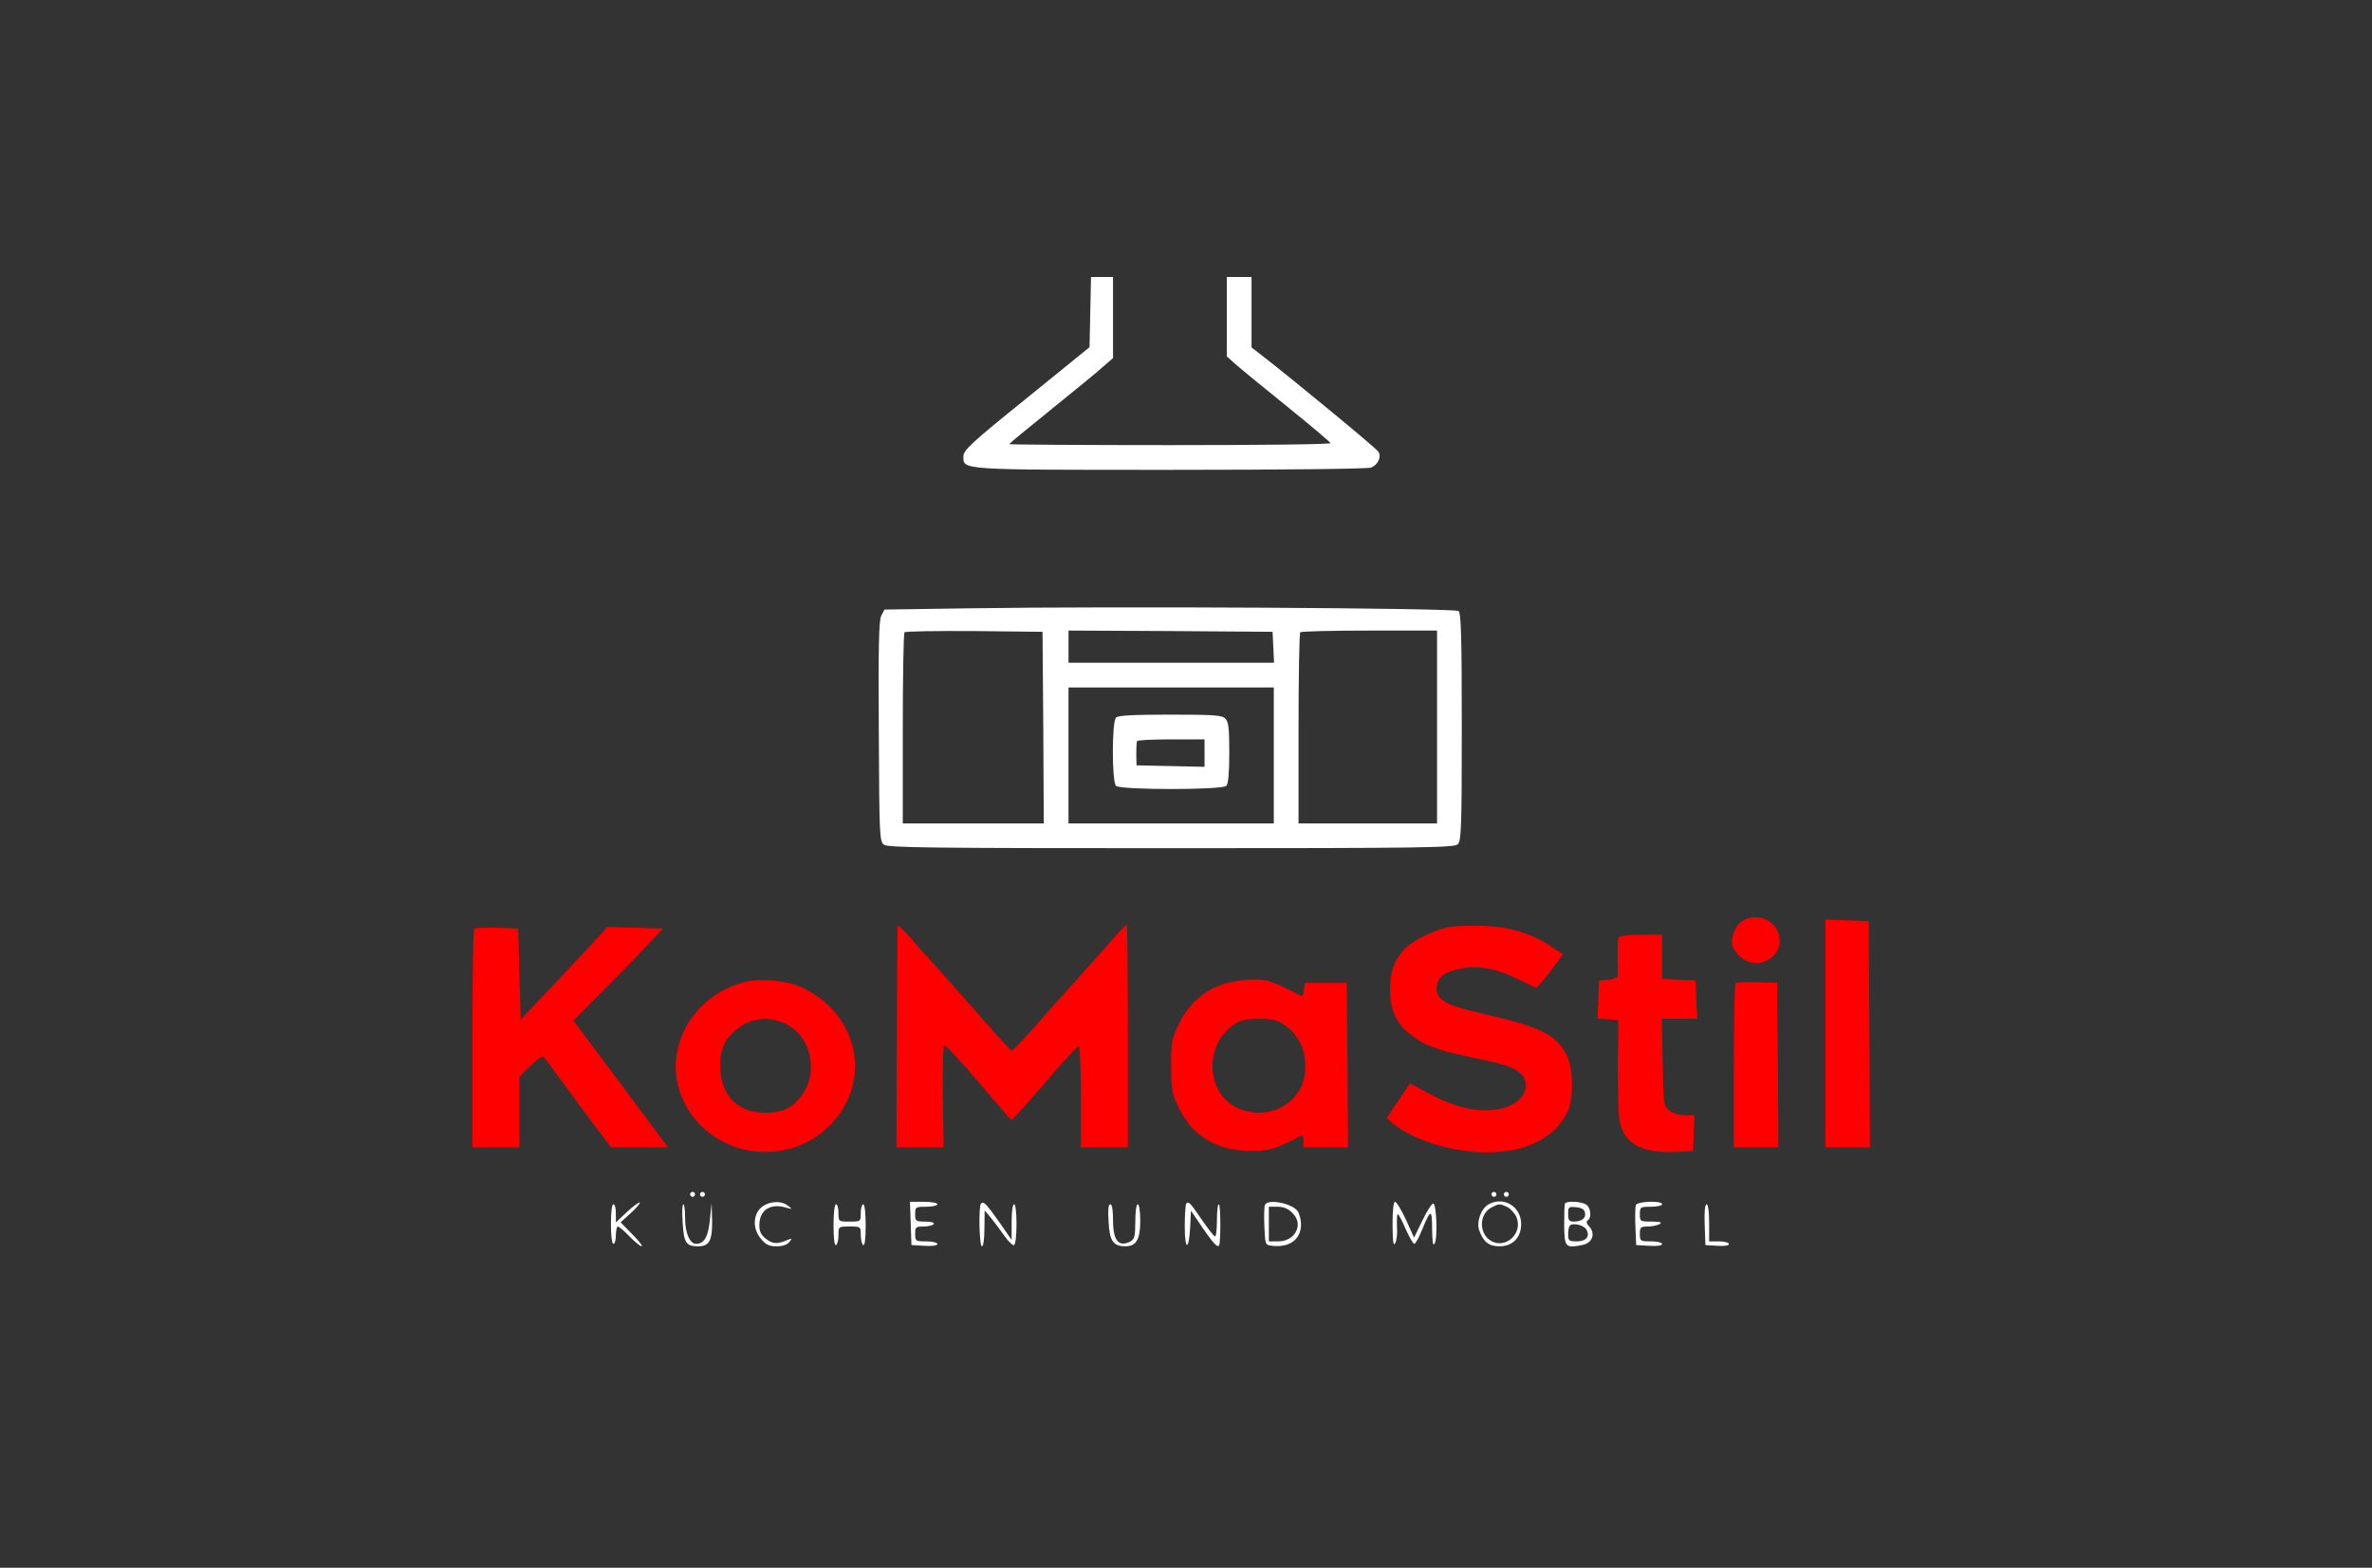<?xml version="1.0" encoding="utf-8"?>
<svg version="1.0" xmlns="http://www.w3.org/2000/svg" width="959pt" height="634pt" viewBox="0 0 959 634" preserveAspectRatio="xMidYMid meet">
  <rect x="0" y="0" width="959" height="634" fill="#333333" stroke="none"/>
  <g transform="translate(0,634) scale(0.1,-0.1)" fill="#000000" stroke="none">
    <path d="M4408 5078 l-3 -142 -255 -207 c-226 -182 -255 -210 -255 -235 0 -55 -18 -54 837 -54 469 0 797 4 811 9 28 11 43 43 30 64 -7 13 -321 272 -460 381 l-53 41 0 143 0 142 -50 0 -50 0 0 -161 0 -160 30 -27 c16 -15 110 -92 209 -172 99 -80 180 -148 180 -152 1 -5 -291 -8 -649 -8 -357 0 -650 2 -650 4 0 2 78 66 172 142 95 77 190 154 210 173 l38 33 0 164 0 164 -45 0 -44 0 -3 -142z" style="fill: rgb(255, 255, 255);"/>
    <path d="M3915 3880 l-339 -5 -13 -25 c-10 -19 -12 -126 -10 -468 2 -426 3 -444 21 -458 17 -12 192 -14 1162 -14 1025 0 1144 2 1158 16 14 14 16 70 16 473 0 371 -3 461 -13 470 -15 12 -1379 20 -1982 11z m303 -482 l2 -388 -285 0 -285 0 0 383 c0 211 3 387 7 390 4 4 131 6 282 5 l276 -3 3 -387z m930 325 l3 -63 -416 0 -415 0 0 65 0 65 413 -2 412 -3 3 -62z m662 -323 l0 -390 -280 0 -280 0 0 383 c0 211 3 387 7 390 3 4 129 7 280 7 l273 0 0 -390z m-660 -115 l0 -275 -415 0 -415 0 0 275 0 275 415 0 415 0 0 -275z" style="fill: rgb(255, 255, 255);"/>
    <path d="M4512 3438 c-17 -17 -17 -259 0 -276 17 -17 429 -17 446 0 8 8 12 53 12 134 0 98 -3 126 -16 138 -13 14 -48 16 -223 16 -148 0 -210 -3 -219 -12z m358 -143 l0 -56 -137 3 -138 3 -1 45 c0 25 1 48 3 53 2 4 65 7 139 7 l134 0 0 -55z" style="fill: rgb(255, 255, 255);"/>
    <path d="M7035 2608 c-15 -14 -28 -38 -31 -59 -5 -30 -1 -42 23 -69 70 -78 195 -12 163 86 -21 63 -104 86 -155 42z" style="fill: rgb(255, 0, 0);"/>
    <path d="M7380 2160 l0 -460 90 0 90 0 -2 458 -3 457 -87 3 -88 3 0 -461z" style="fill: rgb(255, 0, 0);"/>
    <path d="M3629 2595 c0 -5 -2 -209 -3 -452 l-2 -443 95 0 96 0 -3 204 c-1 113 1 207 5 209 5 3 67 -64 138 -148 72 -85 132 -154 135 -154 3 -1 63 67 134 149 70 83 132 150 137 150 5 0 9 -88 9 -205 l0 -205 95 0 95 0 0 450 c0 248 -2 450 -5 450 -3 0 -20 -17 -38 -37 -18 -21 -73 -83 -122 -138 -50 -55 -137 -153 -194 -217 -57 -65 -106 -118 -110 -118 -3 0 -42 42 -86 92 -44 51 -123 140 -175 198 -52 58 -119 132 -147 165 -29 33 -53 56 -54 50z" style="fill: rgb(255, 0, 0);"/>
    <path d="M5853 2590 c-64 -14 -149 -58 -179 -93 -40 -47 -54 -89 -54 -159 0 -78 24 -134 76 -176 58 -48 107 -67 249 -97 152 -32 172 -39 203 -67 47 -45 13 -116 -67 -138 -87 -24 -188 -5 -306 59 l-74 40 -48 -71 -47 -70 29 -24 c85 -67 239 -114 377 -114 157 0 270 56 324 160 27 53 26 182 -3 236 -44 83 -107 112 -356 169 -130 30 -169 52 -169 98 0 39 26 64 84 77 75 18 148 7 237 -36 42 -21 79 -38 82 -38 3 -1 29 29 57 66 l51 68 -44 30 c-81 55 -168 82 -280 86 -55 2 -119 -1 -142 -6z" style="fill: rgb(255, 0, 0);"/>
    <path d="M1917 2584 c-4 -4 -7 -205 -7 -446 l0 -438 95 0 95 0 0 143 0 143 45 44 c27 27 48 40 54 35 5 -6 50 -66 100 -135 50 -69 110 -149 132 -177 l40 -53 115 0 114 0 -87 118 c-48 64 -134 180 -191 256 l-104 139 150 151 c82 83 163 167 180 186 l32 35 -113 3 -112 3 -34 -38 c-34 -38 -142 -152 -255 -272 l-61 -64 -5 184 -5 184 -85 3 c-47 1 -89 0 -93 -4z" style="fill: rgb(255, 0, 0);"/>
    <path d="M6545 2550 c-4 -6 -6 -41 -5 -78 1 -37 1 -72 1 -79 -1 -6 -18 -13 -38 -15 l-38 -3 -3 -77 -3 -77 42 -3 42 -3 -2 -180 c-1 -99 2 -202 7 -228 18 -93 91 -132 232 -125 l65 3 3 73 3 72 -39 0 c-24 0 -49 8 -63 19 -23 19 -24 24 -27 195 l-3 176 71 0 72 0 -4 78 -3 77 -67 3 -68 3 0 89 0 90 -84 0 c-47 0 -88 -5 -91 -10z" style="fill: rgb(255, 0, 0);"/>
    <path d="M3000 2366 c-210 -61 -323 -280 -241 -468 101 -233 414 -291 595 -110 177 177 118 457 -119 562 -62 27 -172 35 -235 16z m176 -166 c108 -53 137 -205 57 -301 -36 -43 -74 -59 -139 -59 -108 0 -175 64 -182 175 -5 81 20 134 85 176 57 35 117 38 179 9z" style="fill: rgb(255, 0, 0);"/>
    <path d="M4948 2361 c-80 -26 -141 -79 -180 -159 -31 -62 -33 -73 -33 -172 0 -93 3 -112 27 -162 57 -122 155 -182 298 -182 73 0 91 5 203 62 4 2 7 -8 7 -22 l0 -26 90 0 90 0 -2 333 -3 332 -85 0 -85 0 -3 -28 c-2 -16 -6 -27 -10 -25 -116 60 -140 68 -197 67 -33 0 -86 -8 -117 -18z m243 -164 c66 -45 97 -121 83 -208 -19 -118 -153 -183 -270 -130 -129 58 -137 256 -15 338 27 18 48 23 101 23 53 0 74 -5 101 -23z" style="fill: rgb(255, 0, 0);"/>
    <path d="M7017 2364 c-4 -4 -7 -155 -7 -336 l0 -328 90 0 90 0 -2 333 -3 332 -80 3 c-45 1 -84 0 -88 -4z" style="fill: rgb(255, 0, 0);"/>
    <path d="M2790 1510 c0 -5 5 -10 10 -10 6 0 10 5 10 10 0 6 -4 10 -10 10 -5 0 -10 -4 -10 -10z" style="fill: rgb(255, 255, 255);"/>
    <path d="M2830 1510 c0 -5 5 -10 10 -10 6 0 10 5 10 10 0 6 -4 10 -10 10 -5 0 -10 -4 -10 -10z" style="fill: rgb(255, 255, 255);"/>
    <path d="M6030 1510 c0 -5 5 -10 10 -10 6 0 10 5 10 10 0 6 -4 10 -10 10 -5 0 -10 -4 -10 -10z" style="fill: rgb(255, 255, 255);"/>
    <path d="M6080 1510 c0 -5 5 -10 10 -10 6 0 10 5 10 10 0 6 -4 10 -10 10 -5 0 -10 -4 -10 -10z" style="fill: rgb(255, 255, 255);"/>
    <path d="M2536 1440 l-46 -43 0 37 c0 20 -4 36 -10 36 -6 0 -10 -33 -10 -80 0 -47 4 -80 10 -80 6 0 10 16 10 35 0 19 4 35 8 35 4 0 26 -18 47 -40 21 -22 44 -40 49 -40 6 0 -11 22 -37 48 l-48 49 41 37 c23 21 39 40 37 43 -3 3 -26 -14 -51 -37z" style="fill: rgb(255, 255, 255);"/>
    <path d="M3094 1468 c-48 -23 -57 -91 -18 -137 20 -25 34 -31 64 -31 23 0 43 6 51 17 12 15 12 16 -6 9 -42 -18 -61 -17 -88 4 -20 16 -27 30 -27 55 0 62 45 91 110 71 24 -7 24 -6 6 8 -22 18 -61 20 -92 4z" style="fill: rgb(255, 255, 255);"/>
    <path d="M3682 1393 l3 -88 53 -3 c31 -2 52 1 52 7 0 6 -20 11 -45 11 -43 0 -45 1 -45 30 0 28 3 30 34 30 19 0 38 5 41 10 4 6 -10 10 -34 10 -39 0 -41 2 -41 30 0 29 2 30 45 30 25 0 45 5 45 10 0 6 -25 10 -55 10 l-56 0 3 -87z" style="fill: rgb(255, 255, 255);"/>
    <path d="M3966 1473 c-10 -11 -7 -173 4 -173 6 0 10 31 10 73 l1 72 22 -26 c12 -14 37 -47 55 -73 18 -26 37 -44 42 -41 13 8 13 165 0 165 -6 0 -10 -31 -10 -72 l0 -72 -50 72 c-54 76 -63 85 -74 75z" style="fill: rgb(255, 255, 255);"/>
    <path d="M4796 1473 c-3 -3 -6 -45 -6 -92 0 -100 17 -101 22 -1 l3 64 49 -72 c48 -70 65 -85 67 -59 5 47 3 157 -3 157 -5 0 -8 -29 -8 -65 0 -36 -3 -65 -8 -65 -4 0 -27 30 -52 66 -48 70 -54 77 -64 67z" style="fill: rgb(255, 255, 255);"/>
    <path d="M5114 1467 c-3 -8 -4 -47 -2 -88 3 -73 3 -74 32 -77 69 -8 116 26 116 86 0 20 -7 45 -14 55 -25 32 -122 50 -132 24z m112 -33 c46 -45 11 -114 -58 -114 l-38 0 0 70 0 70 35 0 c25 0 44 -8 61 -26z" style="fill: rgb(255, 255, 255);"/>
    <path d="M5630 1388 c1 -71 3 -89 11 -75 6 10 9 41 7 68 -1 27 0 49 3 49 4 0 18 -27 32 -60 15 -33 30 -60 35 -60 5 0 19 26 32 58 34 84 40 84 40 2 1 -53 3 -70 10 -59 13 21 8 158 -5 162 -6 1 -25 -29 -44 -68 l-34 -70 -33 73 c-18 39 -38 72 -44 72 -6 0 -10 -35 -10 -92z" style="fill: rgb(255, 255, 255);"/>
    <path d="M6017 1469 c-30 -18 -49 -73 -36 -106 17 -46 39 -63 81 -63 54 0 88 35 88 90 0 72 -72 114 -133 79z m77 -10 c13 -7 30 -25 37 -41 28 -67 -47 -133 -106 -94 -47 31 -44 108 5 133 31 16 33 16 64 2z" style="fill: rgb(255, 255, 255);"/>
    <path d="M6327 1473 c-2 -5 -3 -44 -3 -88 1 -89 5 -93 72 -80 41 7 56 45 30 74 -12 13 -14 21 -7 26 18 11 12 54 -8 65 -23 12 -78 14 -84 3z m81 -37 c5 -22 -13 -36 -45 -36 -19 0 -23 5 -23 31 0 28 2 30 32 27 23 -2 34 -9 36 -22z m5 -67 c17 -28 1 -49 -38 -49 -32 0 -35 3 -35 28 0 16 3 32 7 36 12 12 55 2 66 -15z" style="fill: rgb(255, 255, 255);"/>
    <path d="M6614 1467 c-3 -8 -4 -47 -2 -88 l3 -74 53 -3 c31 -2 52 1 52 7 0 6 -20 11 -45 11 -43 0 -45 1 -45 30 0 27 3 30 33 30 17 0 39 5 47 10 11 7 2 10 -32 10 -47 0 -48 1 -48 30 0 29 2 30 45 30 25 0 45 5 45 10 0 16 -100 12 -106 -3z" style="fill: rgb(255, 255, 255);"/>
    <path d="M2760 1395 c5 -81 14 -95 62 -95 46 0 58 23 57 103 l-2 72 -7 -69 c-7 -68 -23 -96 -56 -96 -25 0 -44 44 -44 102 0 32 -3 58 -7 58 -5 0 -6 -34 -3 -75z" style="fill: rgb(255, 255, 255);"/>
    <path d="M3370 1384 c0 -54 4 -83 10 -79 6 3 10 22 10 41 0 34 0 34 45 34 45 0 45 0 45 -34 0 -19 5 -38 10 -41 6 -4 10 25 10 79 0 51 -4 86 -10 86 -5 0 -10 -16 -10 -35 0 -35 0 -35 -45 -35 -45 0 -45 0 -45 35 0 19 -4 35 -10 35 -6 0 -10 -35 -10 -86z" style="fill: rgb(255, 255, 255);"/>
    <path d="M4482 1399 c4 -78 19 -99 68 -99 44 0 60 28 60 103 0 38 -4 67 -10 67 -6 0 -10 -30 -10 -70 0 -58 -3 -71 -19 -80 -48 -25 -71 2 -71 86 0 40 -4 64 -11 64 -8 0 -10 -23 -7 -71z" style="fill: rgb(255, 255, 255);"/>
    <path d="M6892 1388 l3 -83 48 -3 c28 -2 47 1 47 7 0 6 -18 11 -40 11 l-40 0 0 75 c0 45 -4 75 -10 75 -7 0 -10 -30 -8 -82z" style="fill: rgb(255, 255, 255);"/>
  </g>
</svg>